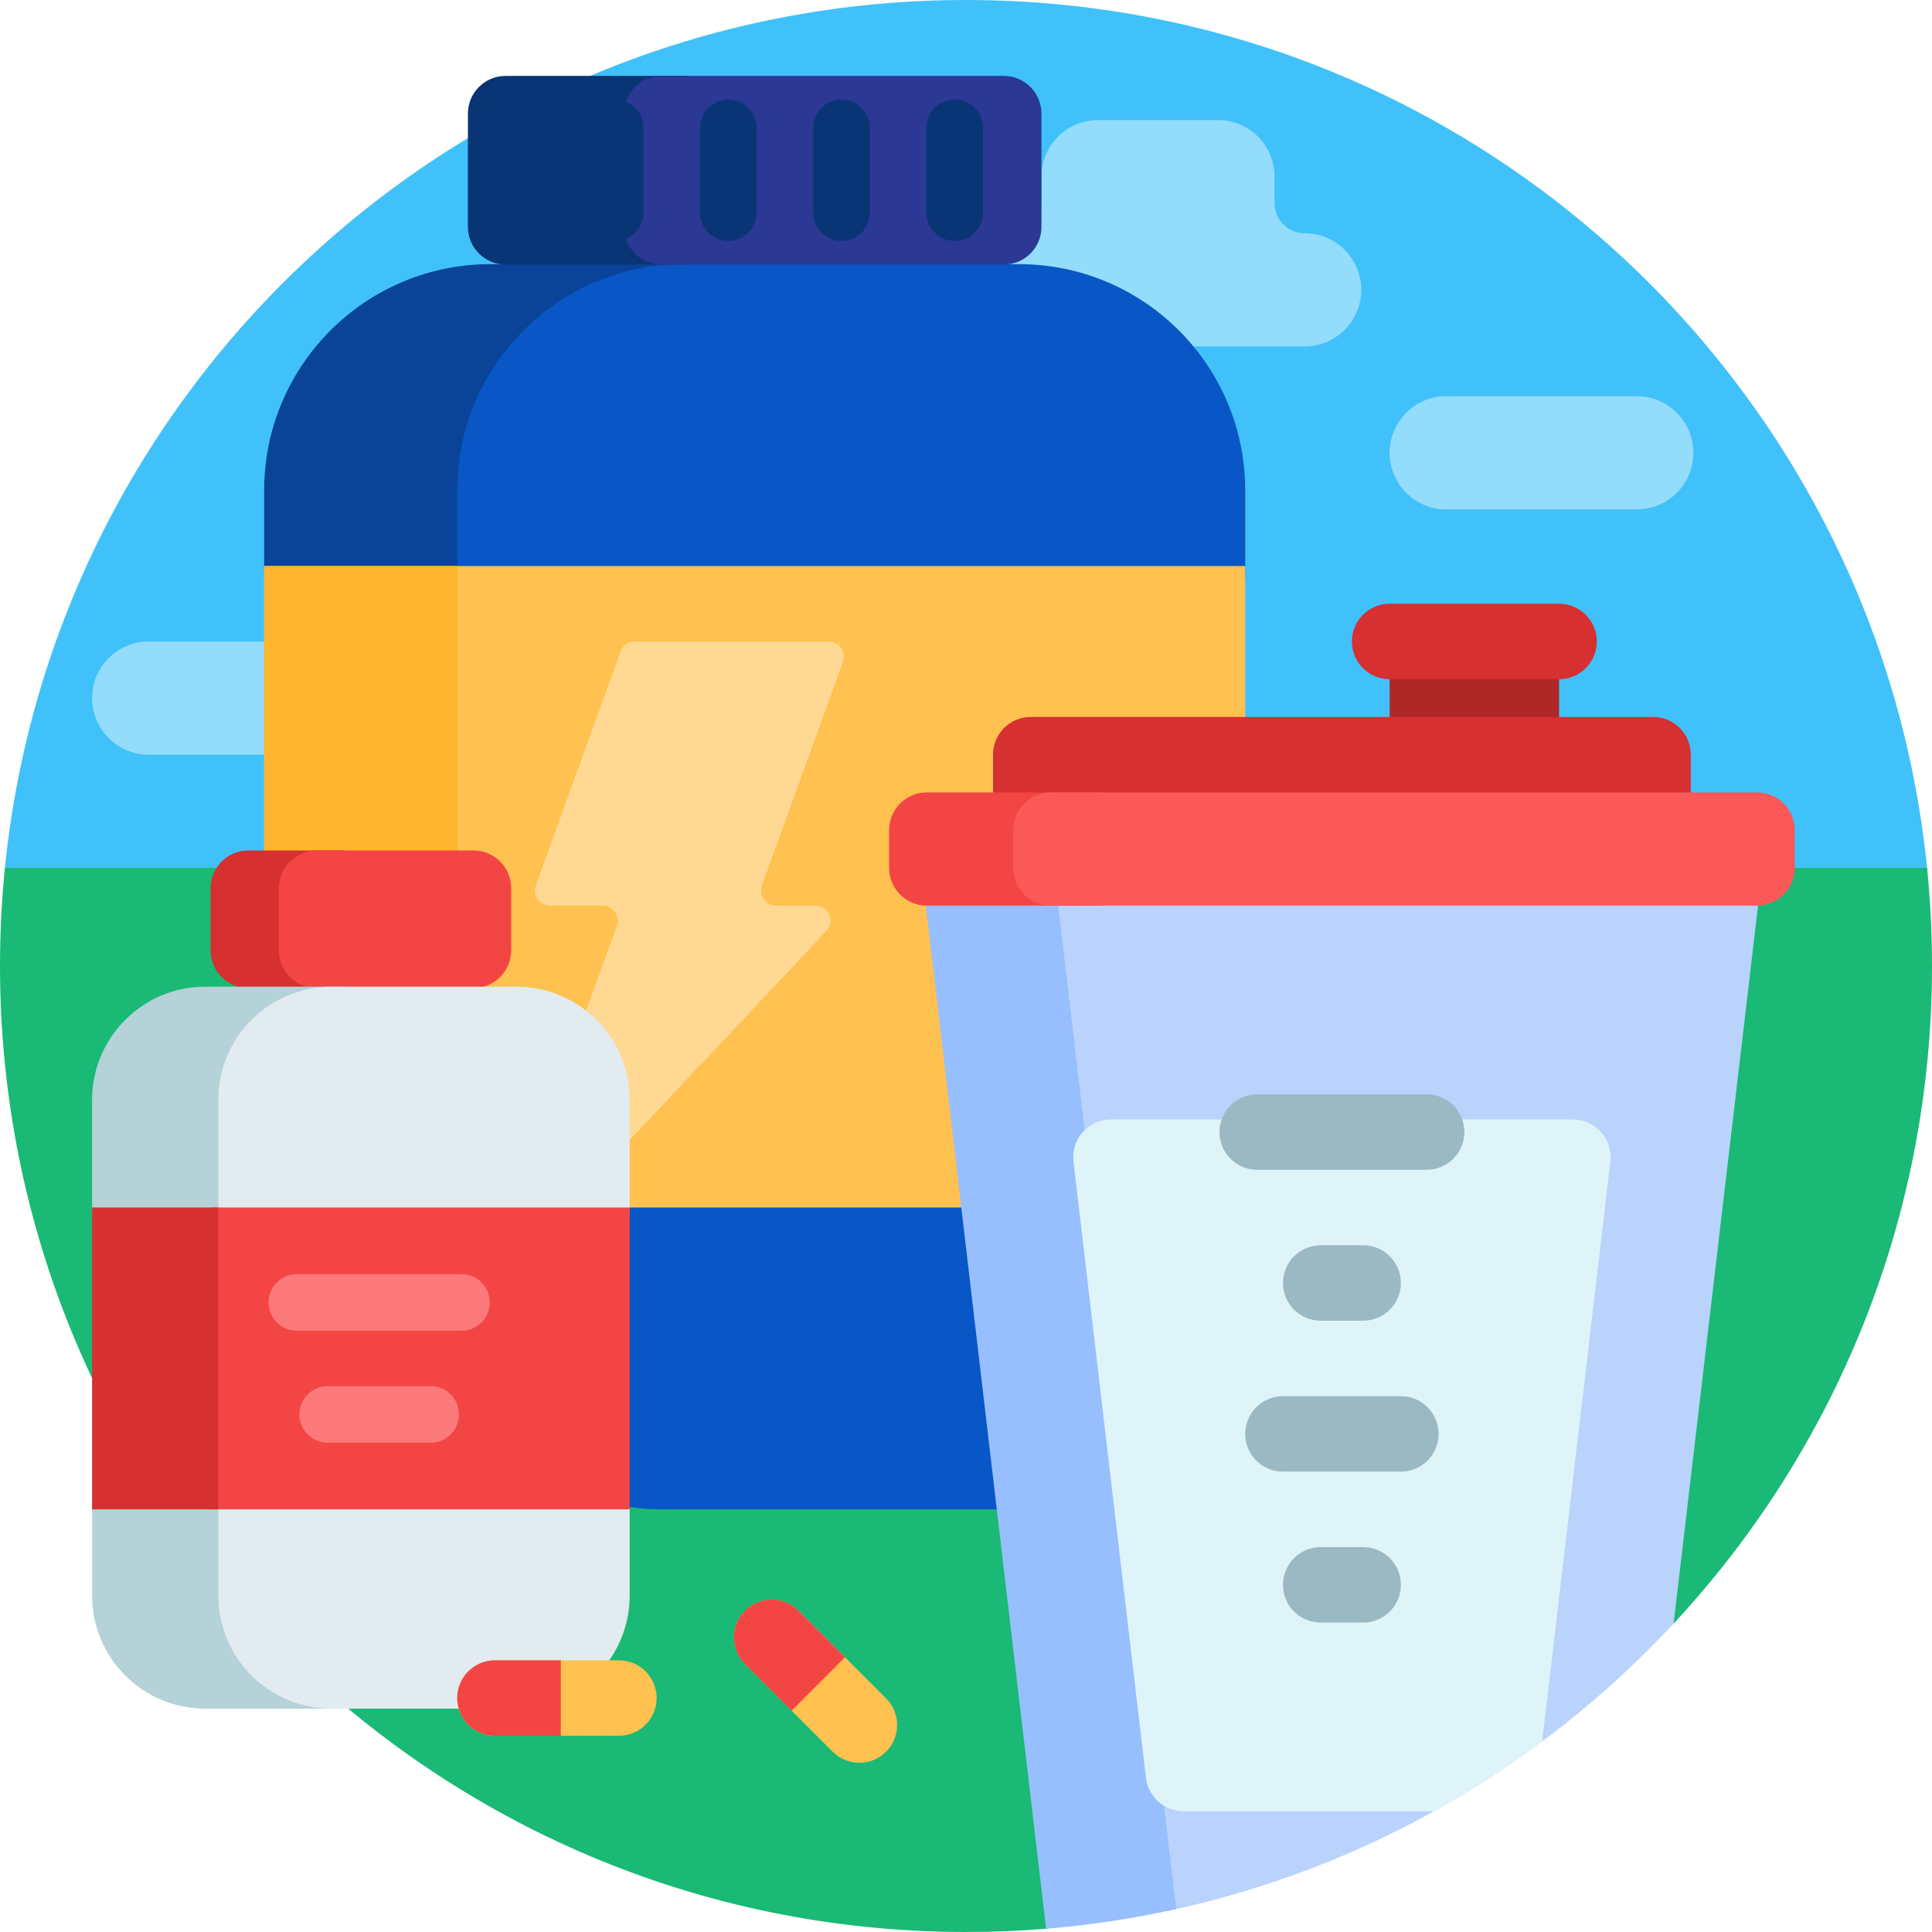 <svg xmlns="http://www.w3.org/2000/svg" width="512" viewBox="0 0 512 512" height="512" id="Capa_1"><g><path fill="#40c1fa" d="m1.215 230.904c12.61-129.607 121.868-230.904 254.785-230.904s242.175 101.297 254.785 230.904z"></path><path fill="#93dcfc" d="m104.91 185c0 8.284-6.716 15-15 15h-50.506c-8.284 0-15-6.716-15-15s6.716-15 15-15h50.506c8.284 0 15 6.716 15 15zm255.835-108.193c0-8.284-6.716-15-15-15-4.406 0-7.979-3.572-7.979-7.979v-7.021c0-8.284-6.716-15-15-15h-31.766c-8.284 0-15 6.716-15 15v7.021c0 4.406-3.572 7.979-7.979 7.979-8.284 0-15 6.716-15 15s6.716 15 15 15h77.723c8.285 0 15.001-6.715 15.001-15zm73.024 28.193h-50.506c-8.284 0-15 6.716-15 15s6.716 15 15 15h50.506c8.284 0 15-6.716 15-15s-6.716-15-15-15z"></path><path fill="#1ab975" d="m510.696 230c.862 8.549 1.304 17.223 1.304 26 0 67.32-25.985 128.57-68.472 174.269-1.98 2.13-11.398-3.175-13.449-1.114-38.424 38.619-80.479 64.055-137.079 71.973-4.812.673-10.878 9.603-15.772 10.005-7 .575-14.08.868-21.228.868-141.385-.001-256-114.616-256-256.001 0-8.777.442-17.451 1.304-26z"></path><path fill="#0956c6" d="m175.521 70h94.479c33.137 0 60 26.863 60 60v23.894h-214.479v-23.894c0-33.137 26.863-60 60-60zm154.479 270v-23.724h-214.479v23.724c0 33.137 26.863 60 60 60h94.479c33.137 0 60-26.863 60-60z"></path><path fill="#0a4499" d="m70 150.564v-20.564c0-33.137 26.863-60 60-60h51.17c-33.137 0-60 26.863-60 60v23.894h-47.84c-1.839 0-3.33-1.491-3.33-3.33z"></path><path fill="#ffc14f" d="m330 320h-260v-170h260z"></path><path fill="#ffb52d" d="m121.17 320h-51.17v-170h51.17z"></path><path fill="#ffd993" d="m201.941 234.639c-.944 2.607.988 5.361 3.761 5.361h10.382c3.505 0 5.315 4.188 2.913 6.741l-58.344 62c-.756.803-1.81 1.259-2.913 1.259h-11.974c-2.773 0-4.705-2.754-3.761-5.361l21.459-59.277c.944-2.607-.988-5.361-3.761-5.361h-13.936c-2.773 0-4.705-2.754-3.761-5.361l22.444-62c.573-1.584 2.077-2.639 3.761-2.639h51.428c2.773 0 4.705 2.754 3.761 5.361z"></path><path fill="#0a3575" d="m181.128 70.112h-47.128c-5.523 0-10-4.477-10-10v-30c0-5.523 4.477-10 10-10h47.128c5.523 0 10 4.477 10 10v30c0 5.523-4.477 10-10 10z"></path><path fill="#2b3894" d="m266 70.112h-90.66c-5.523 0-10-4.477-10-10v-30c0-5.523 4.477-10 10-10h90.66c5.523 0 10 4.477 10 10v30c0 5.523-4.477 10-10 10z"></path><path fill="#0a3575" d="m193.021 63.862c-4.142 0-7.5-3.358-7.5-7.5v-22.5c0-4.142 3.358-7.5 7.5-7.5 4.142 0 7.5 3.358 7.5 7.5v22.5c0 4.142-3.358 7.5-7.5 7.5zm-22.5-7.5v-22.5c0-4.142-3.358-7.5-7.5-7.5-4.142 0-7.5 3.358-7.5 7.5v22.5c0 4.142 3.358 7.5 7.5 7.5 4.142 0 7.5-3.358 7.5-7.5zm60 0v-22.5c0-4.142-3.358-7.5-7.5-7.5-4.142 0-7.5 3.358-7.5 7.5v22.5c0 4.142 3.358 7.5 7.5 7.5 4.142 0 7.5-3.358 7.5-7.5zm30 0v-22.5c0-4.142-3.358-7.5-7.5-7.5-4.142 0-7.5 3.358-7.5 7.5v22.5c0 4.142 3.358 7.5 7.5 7.5 4.142 0 7.5-3.358 7.5-7.5z"></path><path fill="#b9d3fd" d="m467.077 230-23.549 200.269c-35.246 37.91-81.848 65.118-134.394 76.209l-32.51-276.478z"></path><path fill="#97bffd" d="m244.17 230h35.093l32.445 275.921c-11.234 2.493-22.745 4.248-34.48 5.211z"></path><path fill="#def4f8" d="m426.764 307.846-18.067 153.648c-9.108 6.779-18.682 12.967-28.665 18.506h-66.412c-5.071 0-9.339-3.796-9.932-8.832l-19.205-163.322c-.699-5.945 3.946-11.168 9.932-11.168h122.417c5.986 0 10.631 5.223 9.932 11.168z"></path><path fill="#af2727" d="m413.17 180v10c0 5.523-4.477 10-10 10h-24.907c-5.523 0-10-4.477-10-10v-10c0-5.523 4.477-10 10-10h24.907c5.523 0 10 4.477 10 10z"></path><path fill="#d63030" d="m448.077 200v10c0 5.523-4.477 10-10 10h-164.907c-5.523 0-10-4.477-10-10v-10c0-5.523 4.477-10 10-10h164.907c5.523 0 10 4.477 10 10zm-79.814-20h44.907c5.523 0 10-4.477 10-10 0-5.523-4.477-10-10-10h-44.907c-5.523 0-10 4.477-10 10 0 5.523 4.477 10 10 10z"></path><path fill="#9bb9c3" d="m388.077 300c0 5.523-4.477 10-10 10h-44.907c-5.523 0-10-4.477-10-10s4.477-10 10-10h44.907c5.523 0 10 4.477 10 10zm-16.83 70h-31.247c-5.523 0-10 4.477-10 10s4.477 10 10 10h31.247c5.523 0 10-4.477 10-10s-4.477-10-10-10zm-10-20c5.523 0 10-4.477 10-10s-4.477-10-10-10h-11.247c-5.523 0-10 4.477-10 10s4.477 10 10 10zm0 60h-11.247c-5.523 0-10 4.477-10 10s4.477 10 10 10h11.247c5.523 0 10-4.477 10-10s-4.477-10-10-10z"></path><path fill="#f44545" d="m290.915 240h-45.291c-5.523 0-10-4.477-10-10v-10c0-5.523 4.477-10 10-10h45.291c5.523 0 10 4.477 10 10v10c0 5.523-4.477 10-10 10z"></path><path fill="#fb5858" d="m465.624 240h-187.115c-5.523 0-10-4.477-10-10v-10c0-5.523 4.477-10 10-10h187.115c5.523 0 10 4.477 10 10v10c0 5.523-4.477 10-10 10z"></path><path fill="#d63030" d="m90.489 261.86h-24.68c-5.523 0-10-4.477-10-10v-16.477c0-5.523 4.477-10 10-10h24.681c5.523 0 10 4.477 10 10v16.477c-.001 5.523-4.478 10-10.001 10z"></path><path fill="#f44545" d="m125.468 261.86h-41.532c-5.523 0-10-4.477-10-10v-16.477c0-5.523 4.477-10 10-10h41.532c5.523 0 10 4.477 10 10v16.477c0 5.523-4.477 10-10 10z"></path><path fill="#b4d2d7" d="m92.957 452.814h-38.553c-16.569 0-30-13.431-30-30v-23.24c0-1.069.867-1.936 1.936-1.936h36.617v25.176c0 16.569 13.432 30 30 30zm-30-161.337c0-16.568 13.431-30 30-30h-38.553c-16.569 0-30 13.431-30 30v29.194c0 1.334 1.081 2.415 2.415 2.415h36.138z"></path><path fill="#e1ebf0" d="m163.936 323.085h-106.085v-31.608c0-16.569 13.431-30 30-30h49.021c16.569 0 30 13.431 30 30v28.672c0 1.621-1.314 2.936-2.936 2.936zm-106.085 74.553v25.176c0 16.569 13.431 30 30 30h49.021c16.569 0 30-13.431 30-30v-22.623c0-1.41-1.143-2.553-2.553-2.553z"></path><path fill="#f44545" d="m166.872 400h-111.063v-80h111.064v80z"></path><path fill="#d63030" d="m57.851 400h-33.447v-80h33.447z"></path><path fill="#fc7979" d="m122.303 352.66h-43.627c-4.142 0-7.5-3.358-7.5-7.5 0-4.142 3.358-7.5 7.5-7.5h43.628c4.142 0 7.5 3.358 7.5 7.5-.001 4.142-3.359 7.5-7.501 7.5zm-.67 22.18c0-4.142-3.358-7.5-7.5-7.5h-27.287c-4.142 0-7.5 3.358-7.5 7.5 0 4.142 3.358 7.5 7.5 7.5h27.287c4.142 0 7.5-3.357 7.5-7.5z"></path><path fill="#ffc14f" d="m164.021 460h-32.851c-5.523 0-10-4.477-10-10 0-5.523 4.477-10 10-10h32.851c5.523 0 10 4.477 10 10 0 5.523-4.477 10-10 10zm70.797 4.224c3.905-3.905 3.905-10.237 0-14.142l-23.229-23.229c-3.905-3.905-10.237-3.905-14.142 0-3.905 3.905-3.905 10.237 0 14.142l23.229 23.229c3.905 3.906 10.237 3.906 14.142 0z"></path><path fill="#f44545" d="m148.617 460h-17.447c-5.523 0-10-4.477-10-10 0-5.523 4.477-10 10-10h17.447zm75.309-20.81-12.337-12.337c-3.905-3.905-10.237-3.905-14.142 0-3.905 3.905-3.905 10.237 0 14.142l12.337 12.337z"></path></g></svg>
